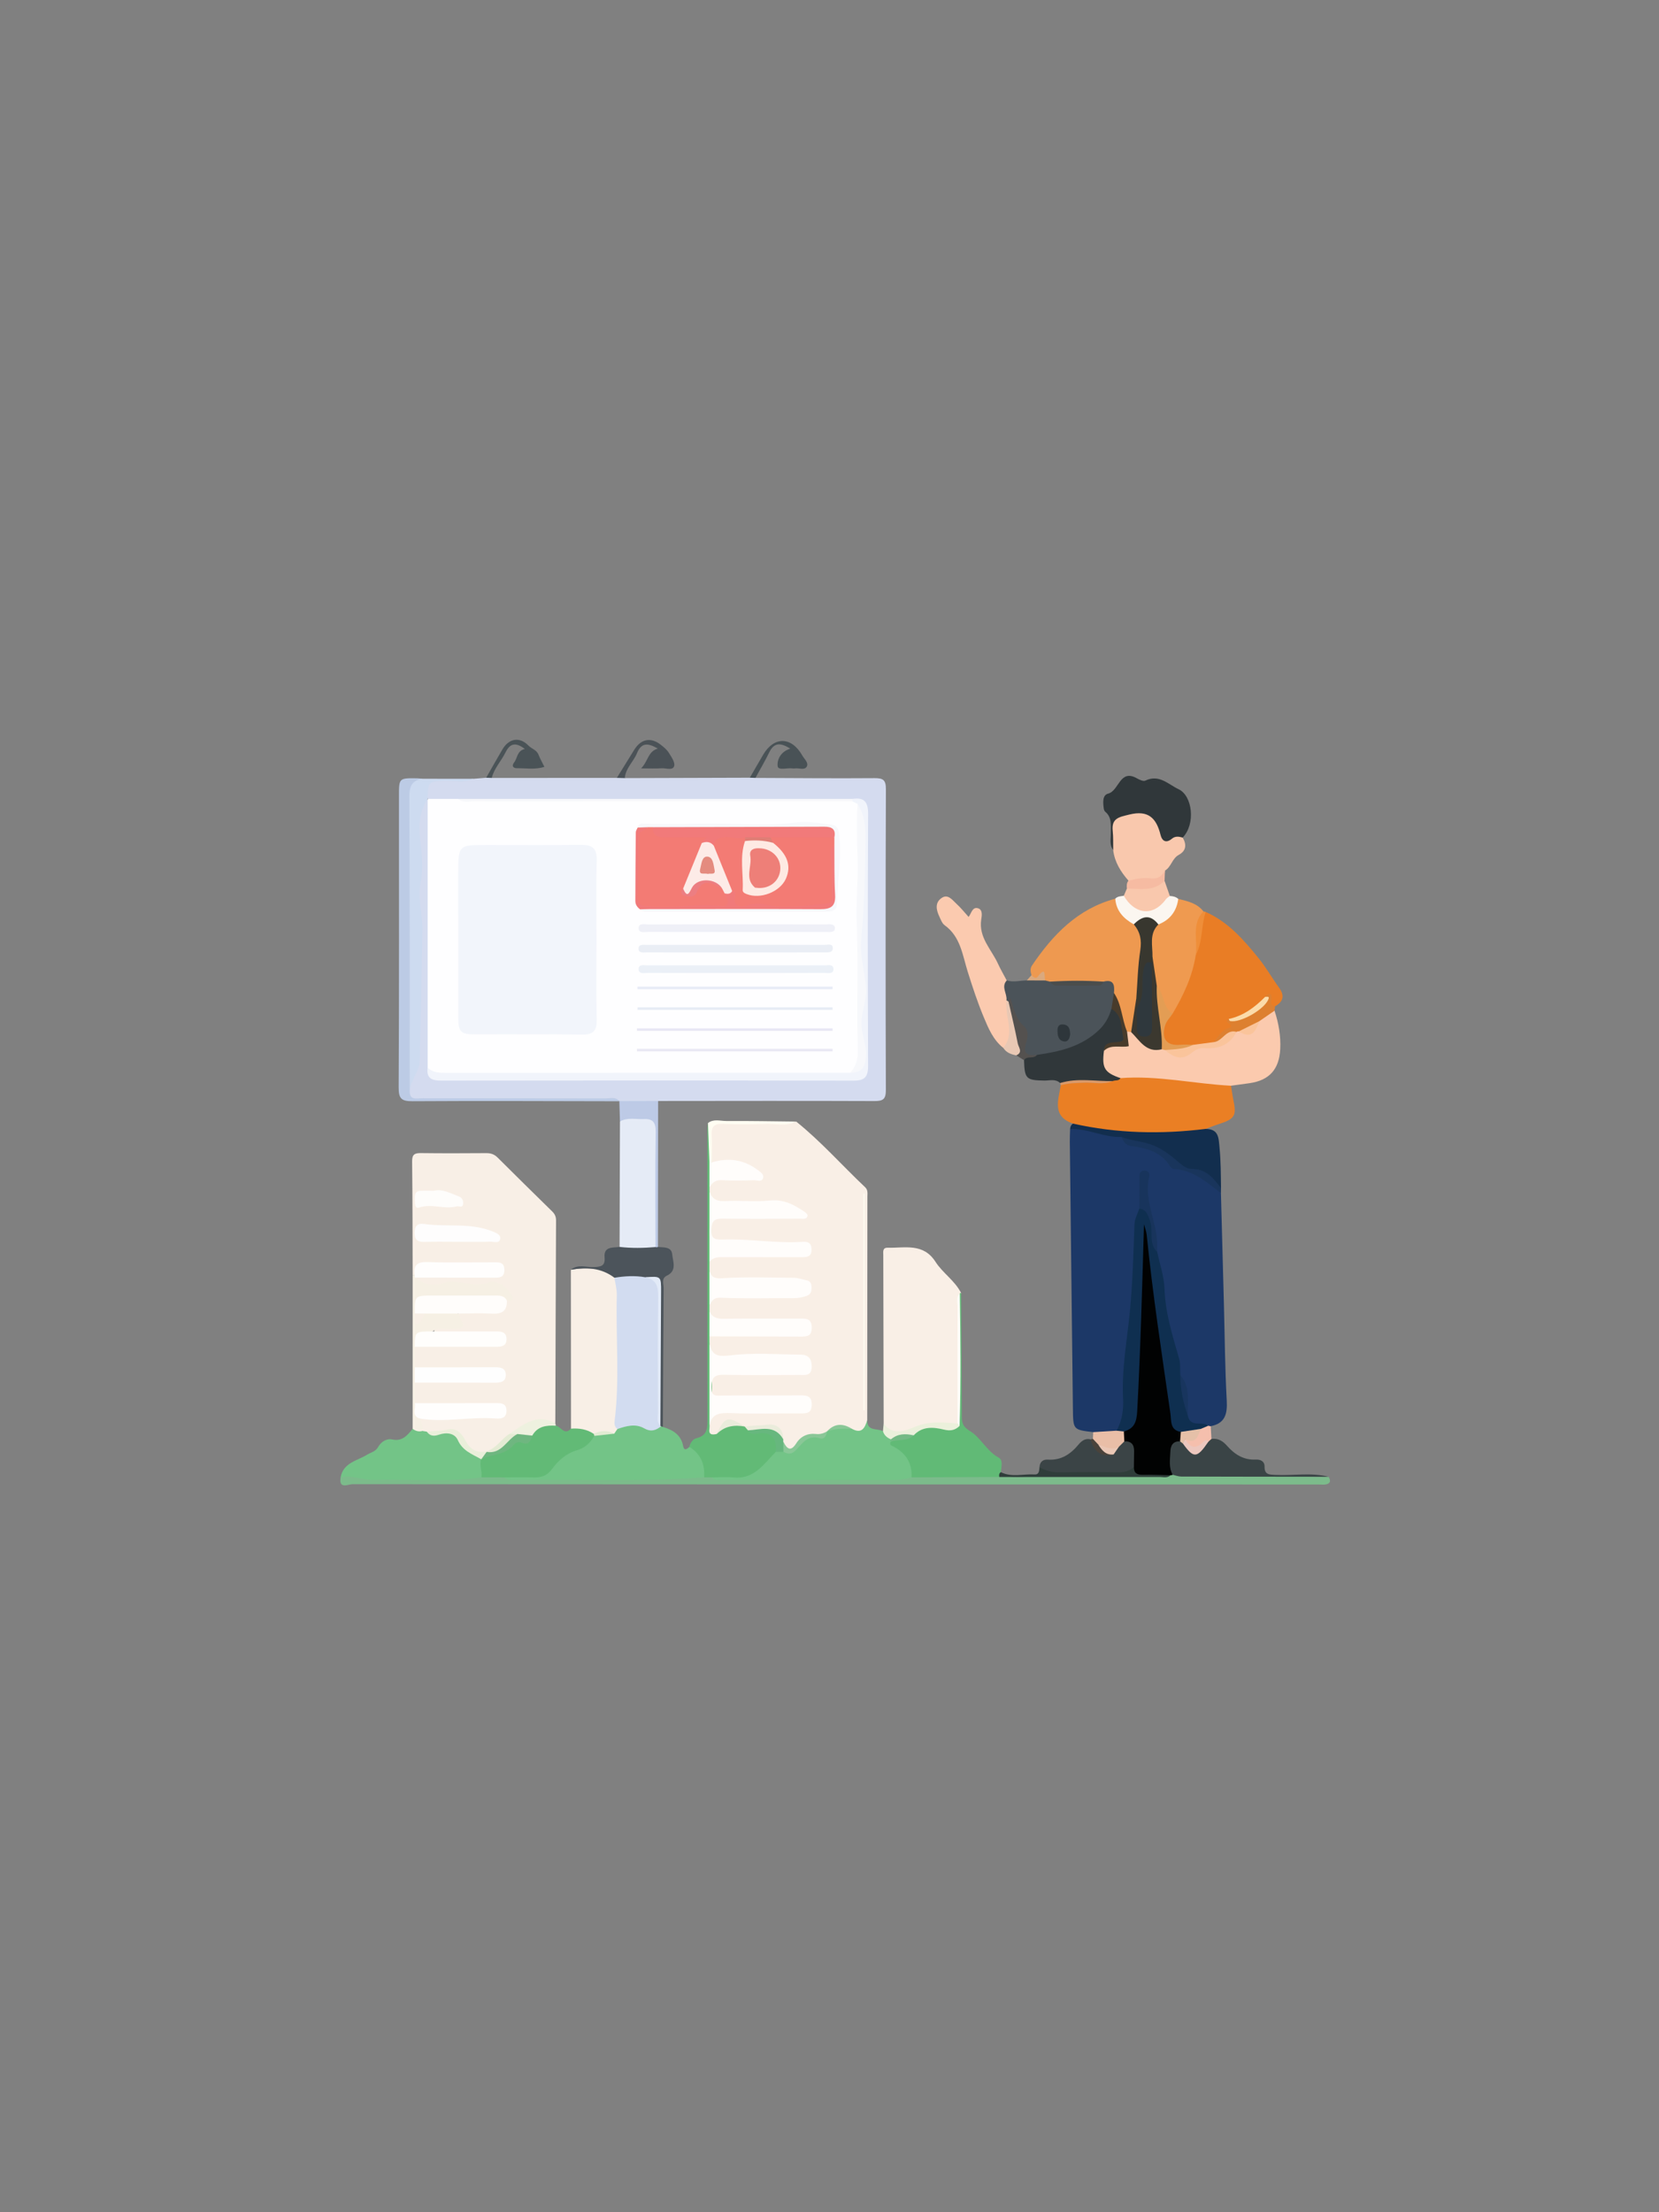 <svg xmlns="http://www.w3.org/2000/svg" xmlns:xlink="http://www.w3.org/1999/xlink" id="Layer_1" x="0px" y="0px" width="648px" height="864px" viewBox="0 0 648 864" xml:space="preserve"><rect x="0" y="0" width="648" height="864" fill="#808080" stroke="none"/><g>	<path fill-rule="evenodd" clip-rule="evenodd" fill="#F9EFE6" d="M310.998,438.039c9.695,7.796,17.918,17.137,26.93,25.649  c1.148,1.085,0.878,2.424,0.877,3.717c-0.017,29.085-0.046,58.171-0.073,87.257c-0.214,3.771-1.493,6.217-5.917,4.77  c-3.031-1.706-6.027-2.002-8.963,0.231c-0.382,0.306-0.791,0.562-1.218,0.796c-4.374,1.189-8.911,1.447-12.331,5.48  c-2.057,2.425-4.072,0.047-5.097-2.326c-0.191-0.435-0.337-0.889-0.455-1.348c-0.589-3.772-2.838-4.929-6.426-4.207  c-2.125,0.428-4.292,0.41-6.448,0.078c-0.457-0.072-0.9-0.194-1.336-0.344c-5.255-4.603-7.927,0.867-11.474,2.95  c-2.196-0.037-2.868-1.165-2.29-3.19c0.577-6.681,1.054-7.187,7.825-7.275c7.998-0.104,15.997-0.008,23.995-0.041  c1.498-0.006,3.005,0.025,4.465-0.4c0.677-0.197,1.201-0.6,1.191-1.366c-0.011-0.794-0.632-1.157-1.275-1.333  c-1.458-0.398-2.969-0.397-4.467-0.373c-8.662,0.143-17.322-0.438-25.986-0.018c-3.031,0.146-5.597-0.116-5.584-4.367  c0.016-5.453,0.6-6.764,5.341-6.984c8.323-0.389,16.66-0.088,24.991-0.148c1.666-0.012,3.336,0.041,4.989-0.215  c1.01-0.157,2.059-0.4,2.176-1.643c0.141-1.486-0.978-1.99-2.149-2.293c-0.803-0.209-1.647-0.271-2.48-0.275  c-8.163-0.044-16.334-0.354-24.487,0.162c-7.798,0.494-7.792,0.598-8.647-6.914c-0.162-0.888-0.285-1.768,0.445-2.496  c2.026-1.5,4.406-1.285,6.708-1.309c6.305-0.063,12.611-0.02,18.917-0.023c1.66-0.002,3.343,0.178,4.973-0.045  c2.244-0.308,6.13,1.137,6.206-1.828c0.064-2.518-3.815-1.327-5.958-1.556c-2.133-0.228-4.31-0.043-6.467-0.053  c-6.14-0.027-12.281,0.12-18.418-0.081c-2.875-0.095-5.823-0.313-6.263-4.17c-0.337-0.833-0.336-1.686-0.15-2.547  c0.093-3.551,1.916-4.815,5.433-4.736c8.828,0.197,17.662,0.158,26.492,0.01c2.069-0.033,5.365,0.367,5.462-2.079  c0.1-2.505-3.195-2.288-5.228-2.335c-8.661-0.201-17.363-0.638-25.973,0.179c-4.371,0.414-6.253-0.515-6.167-4.877  c-0.224-1.137-0.277-2.267,0.086-3.386c1.122-3.605,4.224-3.348,6.993-3.4c8.161-0.154,16.325-0.002,24.487-0.093  c1.896-0.021,3.978,0.518,5.696-1.063c-0.876-1.861-2.595-1.44-3.897-1.377c-9.348,0.455-18.61-1.197-27.938-1.026  c-2.999,0.055-5.146-0.397-5.166-4.253c-0.026-5.271,0.549-6.701,4.786-7.035c6.811-0.536,13.653-0.109,20.481-0.222  c2.774-0.046,5.577,0.231,8.626-0.273c-2.361-3.058-5.353-3.199-8.362-3.245c-6.662-0.1-13.327,0.102-19.988-0.113  c-3.11-0.102-5.662-0.953-5.609-4.792c-0.164-0.505-0.246-1.03-0.248-1.563c0.183-3.579,2.43-4.688,5.629-4.796  c4.221-0.142,8.467,0.145,13.409-0.271c-4.159-4.188-8.729-4.416-13.349-4.596c-1.843-0.072-4.083,0.841-5.162-1.689  c-0.308-3.5-0.022-6.996-0.166-10.482c-0.124-3.02,1.155-4.047,4.162-3.991c8.313,0.155,16.631,0.078,24.947,0.032  C307.735,438.479,309.433,438.89,310.998,438.039z"></path>	<path fill-rule="evenodd" clip-rule="evenodd" fill="#1C3867" d="M427.012,559.329c-7.888-0.917-7.85-0.917-7.944-9.313  c-0.39-34.687-0.807-69.372-1.202-104.058c-0.019-1.657,0.072-3.315,0.113-4.973c3.967-2.76,8.011-0.407,11.786,0.329  c2.471,0.481,5.053,1.009,7.549,1.64c3.239,2.697,6.881,4.463,11.162,4.724c2.703,0.165,4.697,1.743,6.313,3.635  c2.27,2.657,4.988,4.1,8.396,4.851c5.895,1.298,10.65,4.447,13.706,9.832c0.38,14.079,0.763,28.158,1.137,42.236  c0.344,12.92,0.436,25.854,1.131,38.755c0.282,5.242-0.608,8.897-6.262,10.029c-0.447,0.343-0.952,0.524-1.516,0.55  c-3.589-0.207-7.458,0.094-8.593-4.653c-0.245-5.461,0.065-11.022-2.867-16.007c-1.216-6.672-3.325-13.127-4.818-19.727  c-2.078-9.186-2.444-18.655-4.295-27.883c-1.417-6.41-0.575-13.203-3.558-19.393c-1.24-2.578-0.679-5.56-0.279-8.379  c-1.004,3.721,0.032,7.588-0.786,11.33c-1.79,4.092-1.74,8.402-1.703,12.742c0.125,14.637-1.389,29.139-3.376,43.625  c-1.039,7.573,0.157,15.334-1.425,22.914c-0.581,2.783-0.917,5.633-3.452,7.504C433.107,560.996,430.021,561.256,427.012,559.329z"></path>	<path fill-rule="evenodd" clip-rule="evenodd" fill="#F8EFE6" d="M161.181,498.002c-0.05-14.803-0.027-29.605-0.212-44.406  c-0.035-2.825,1.09-3.274,3.512-3.244c8.484,0.107,16.97,0.075,25.455,0.016c1.777-0.013,3.147,0.443,4.439,1.734  c7.058,7.055,14.183,14.041,21.307,21.027c0.999,0.98,1.514,2.021,1.507,3.482c-0.123,26.443-0.201,52.887-0.289,79.33  c-6.34-0.703-12.002,0.925-16.963,4.947c-3.349,2.578-5.791,6.492-10.464,7.139c-3.316,0.789-6.094-0.393-7.685-3.146  c-2.491-4.311-5.615-6.164-10.576-4.576c-1.356,0.434-2.947,0.165-4.432-0.028c-0.846-0.173-1.598-0.522-2.219-1.135  c-1.078-1.811-1.847-3.64-0.341-5.604c7.717-0.85,15.472-1.081,23.233-1.211c2.434-0.041,4.918,0.23,7.826-0.893  c-1.826-2.146-3.881-1.706-5.672-1.729c-7.143-0.094-14.288,0.023-21.432-0.072c-2.271-0.031-4.725,0.333-6.486-1.74  c-0.247-2.652-0.382-5.302,0.082-7.942c1.832-1.898,4.25-1.626,6.532-1.656c6.795-0.089,13.591,0.009,20.386-0.057  c1.888-0.019,3.895,0.294,5.919-1.182c-1.922-1.651-3.946-1.265-5.801-1.286c-6.795-0.08-13.591,0.021-20.386-0.061  c-2.288-0.027-4.693,0.227-6.583-1.572c-0.594-2.676-0.381-5.363-0.136-8.047c1.751-2.059,4.201-1.744,6.479-1.777  c6.983-0.1,13.968,0.014,20.952-0.067c1.887-0.022,3.95,0.392,6.142-1.659c-8.826-2.147-17.414,0.525-25.575-1.76  c-0.273-2.722-0.124-3.265,3.248-3.183c3.82,0.093,5.971-1.054,6.133-5.04c3.507-2.053,7.364-1.011,11.069-1.178  c2.727-0.123,5.255-0.342,6.764-3.019c1.145-3.062-0.594-6.114-4.417-5.673c-6.644,0.767-13.2-1.397-19.756,0.036  c-3.23,0.706-6.302,0.235-9.153-1.284c-1.171-0.624-3.024-1.561-0.812-3.258c7.875-1.912,15.878-0.456,23.806-0.934  c2.513-0.15,5.198,0.56,7.6-1.092c-0.974-1.771-2.46-1.43-3.676-1.447c-7.316-0.111-14.633-0.03-21.95-0.059  c-2.546-0.01-4.505,0.834-5.859,3.01C162.255,498.144,161.749,498.238,161.181,498.002z"></path>	<path fill-rule="evenodd" clip-rule="evenodd" fill="#D4DBEF" d="M295.078,303.823c15.492,0.056,30.984,0.214,46.475,0.087  c3.391-0.027,4.49,0.704,4.477,4.32c-0.143,39.157-0.146,78.314-0.014,117.471c0.012,3.612-1.086,4.343-4.482,4.329  c-28.159-0.117-56.319-0.041-84.479-0.023c-5.039,2.745-10.086,2.692-15.14,0.041l0.064,0.054c-1.663-1.169-3.55-0.577-5.32-0.581  c-24.091-0.045-48.183-0.015-72.274-0.058c-2.14-0.004-4.953,0.956-5.387-2.665c2.191-9.146,3.681-18.348,3.745-27.834  c0.031-4.645,0.598-9.268-0.125-13.92c-0.565-3.641-0.464-7.31,0.092-10.954c0.303-1.98,0.696-3.988,0.488-5.964  c-1.411-13.428,0.584-26.917-0.795-40.347c-0.429-4.172-0.151-8.373,1.288-12.333c0.542-1.492,0.647-4.388,3.761-2.896  c1.782,2.328,1.404,5.076,1.407,7.702c0.037,32.139,0.025,64.278,0.044,96.413c-0.296,2.432,0.549,3.87,3.225,3.819  c1.165-0.022,2.331,0.013,3.496,0.013c51.448,0.001,102.896,0.003,154.343-0.001c7.469,0,7.564-0.079,7.561-7.468  c-0.018-31.301-0.007-62.603,0.041-93.904c0.006-3.5-0.545-5.993-4.785-5.636c-51.115,0.029-102.228-0.172-153.336,0.123  c-4.135,0.026-8.408,1.183-12.242-1.407c-2.55-5.014-1.218-7.518,4.06-7.703c4.573-0.161,9.164,0.411,13.721-0.342  c1.637-0.135,3.275-0.27,4.913-0.404c0.739-0.405,1.463-0.37,2.172,0.076c16.288-0.004,32.575-0.008,48.862-0.012  c1.051-0.478,2.096-0.695,3.116,0.077c16.28-0.05,32.56-0.1,48.839-0.15C293.633,303.347,294.362,303.381,295.078,303.823z"></path>	<path fill-rule="evenodd" clip-rule="evenodd" fill="#F9EFE6" d="M345.158,556.01c-0.053-21.936-0.107-43.871-0.146-65.807  c-0.003-1.26-0.376-2.938,1.688-2.887c6.699,0.167,13.924-1.977,18.712,5.508c2.815,4.401,7.587,7.351,9.997,12.186  c-0.191,0.572-0.313,1.158-0.363,1.761c-0.229,16.131,0.232,32.263-0.232,48.386c-1.072,2.34-3.188,2.09-5.109,1.84  c-4.178-0.541-8.053-0.016-11.932,1.807c-2.676,1.256-5.836,0.741-8.773,0.957C346.633,559.935,345.619,558.109,345.158,556.01z"></path>	<path fill-rule="evenodd" clip-rule="evenodd" fill="#EA7F24" d="M480.828,424.045c0.293,1.795,0.519,3.605,0.892,5.384  c1.339,6.391,0.633,7.575-5.739,9.616c-1.711,0.549-3.379,1.234-5.066,1.857c-2.798,2.633-6.459,2.465-9.835,2.672  c-13.612,0.83-27.092-0.191-40.326-3.695c-0.664-0.176-1.216-0.49-1.626-1.043c-8.313-2.854-5.729-9.189-4.791-14.998  c1.515-2.306,3.892-2.18,6.236-2.293c4.636-0.224,9.317,0.602,13.907-0.614c1.444-0.311,2.808-0.902,4.25-1.227  c6.804-0.709,13.609-0.846,20.364,0.392c4.597,0.842,9.242,1.012,13.875,1.419C475.718,421.755,478.686,421.74,480.828,424.045z"></path>	<path fill-rule="evenodd" clip-rule="evenodd" fill="#E97D25" d="M470.951,356.166c8.768,3.892,14.854,10.9,20.681,18.109  c2.912,3.603,5.217,7.69,7.952,11.444c2.282,3.133,1.691,5.451-1.551,7.309c-2.479,1.815-2.196-1.85-3.749-1.845  c-3.536,3.331-7.736,5.626-11.826,8.064c-1.545,4.392-5.87,6.046-8.873,9.021c-2.488,1.31-5.189,1.146-7.866,1.181  c-1.169,0.012-2.335,0.009-3.501,0.02c-2.674,0.023-5.885,1.789-7.604-1.676c-1.73-3.487-1.531-7.083,0.581-10.462  c0.354-0.565,0.771-1.085,1.191-1.594c4.521-7.162,7.469-14.981,9.593-23.144c1.223-4.086,2.198-8.221,2.606-12.473  C468.749,358.417,469.11,356.855,470.951,356.166z"></path>	<path fill-rule="evenodd" clip-rule="evenodd" fill="#F8EFE6" d="M223.03,557.975c-0.013-20.684-0.026-41.369-0.04-62.053  c4.203-0.847,8.447-0.408,12.666-0.281c2.226,0.067,3.901,1.521,5.223,3.296c1.126,1.907,1.774,3.997,1.756,6.186  c-0.144,17.312,1.146,34.649-0.853,51.928c0.033,1.232-0.381,2.275-1.33,3.083c-2.826,0.818-5.794,0.063-8.639,0.756  C228.861,559.999,225.574,560.104,223.03,557.975z"></path>	<path fill-rule="evenodd" clip-rule="evenodd" fill="#EE9950" d="M402.895,380.869c-0.359-1.289-0.645-2.544,0.206-3.799  c8.156-12.042,17.851-22.157,32.517-26.078c2.767,3.454,4.998,7.384,8.821,9.907c3.726,3.686,2.935,8.154,2.247,12.633  c-0.828,5.396-1.388,10.822-1.488,16.289c-1.474,4.248,0.008,9.108-2.697,13.104c-0.666,0.607-1.443,0.752-2.301,0.547  c-3.1-2.182-2.659-5.858-3.746-8.893c-0.728-2.029-1.678-3.974-2.314-6.032c-0.616-2.415-1.56-4.455-4.648-4.082  c-6.242-0.044-12.473,0.055-18.699-0.047c-0.798,0.005-1.556-0.178-2.268-0.521c-1.064-0.736-2.039-1.502-3.563-1.254  C403.9,382.815,402.478,382.735,402.895,380.869z"></path>	<path fill-rule="evenodd" clip-rule="evenodd" fill="#FBCAAE" d="M440.215,402.863c0.534,0.071,1.067,0.143,1.601,0.214  c4.309,1.506,7.09,6.247,12.319,5.805c0.47,0.121,0.903,0.322,1.312,0.579c3.153,1.894,6.331,2.692,9.623,0.29  c0.678-0.494,1.497-0.673,2.328-0.731c5.743-0.399,11.128-1.62,14.918-6.503c0.452-0.152,0.92-0.234,1.396-0.256  c3.848,1.313,5.91-0.749,7.381-3.926c2.004-1.647,3.907-3.489,6.731-3.602c1.617,4.883,2.486,9.866,2.224,15.039  c-0.398,7.824-4.227,12.145-11.895,13.265c-2.438,0.356-4.882,0.673-7.323,1.008c-14.407-0.748-28.637-4.082-43.172-2.97  c-6.725-0.334-8.986-3.683-7.423-10.975c0.682-1.227,1.833-2.303,3.102-2.154C437.361,408.417,439.005,406.014,440.215,402.863z"></path>	<path fill-rule="evenodd" clip-rule="evenodd" fill="#7CBB8B" d="M518.92,576.766c0.855,1.377,0.915,2.578-0.966,2.971  c-0.958,0.201-1.991,0.035-2.991,0.035c-125.783-0.002-251.566,0.006-377.35-0.099c-1.623-0.001-5.35,2.087-4.569-2.657  c1.454-1.706,3.369-1.986,5.448-1.769c16.446,1.722,32.903,1.212,49.363,0.244c3.152-0.357,6.293-0.336,9.425,0.218  c4.734,1.434,9.61,0.951,14.396,0.762c14.981-0.595,29.963-0.248,44.942-0.246c5.994,0,11.893-1.779,17.913-0.76  c1.284,0.084,2.586-0.082,3.854,0.252c4.216,1.344,8.574,0.928,12.854,0.77c18.249-0.674,36.5-0.162,54.75-0.303  c3.328-0.026,6.615-0.42,9.921-0.656c11.312-0.455,22.623-0.942,33.919,0.271c4.71,1.459,9.668,1.206,14.287,0.523  c8.447-1.248,16.859-0.369,25.269-0.795c9.088-0.461,18.205,0.648,27.276-0.571c0.634-0.128,1.273-0.177,1.918-0.182  c3.792,0.388,7.6,0.497,11.403,0.372C486.331,574.613,502.577,577.125,518.92,576.766z"></path>	<path fill-rule="evenodd" clip-rule="evenodd" fill="#73C487" d="M275.028,576.988c-24.089,1.741-48.217,0.768-72.327,0.971  c-1.921,0.017-4.034,0.67-5.717-0.95c1.333-1.622,3.253-1.63,5.014-1.489c5.813,0.467,10.827-0.459,15.161-5.092  c3.915-4.186,9.625-6.167,14.248-9.566c2.732-1.227,5.565-1.564,8.504-0.922c0.41-0.604,0.82-1.209,1.23-1.813  c2.329-3.521,5.823-2.679,9.021-2.139c2.466,0.417,4.867,1.046,7.39,0.687c0.523,0.057,0.978,0.268,1.364,0.624  c3.883,1.192,7.096,3.001,7.929,7.515c0.351,1.905,1.484,1.203,2.412,0.268C275.108,566.254,277.572,571.334,275.028,576.988z"></path>	<path fill-rule="evenodd" clip-rule="evenodd" fill="#73C487" d="M356.034,576.984c-2.41,0.66-4.825,1.049-7.363,1.043  c-21.823-0.063-43.646-0.023-65.468-0.061c-1.768-0.003-3.706,0.57-5.22-0.957c1.35-1.629,3.285-1.639,5.062-1.496  c5.574,0.443,10.449-0.586,14.425-4.993c1.39-1.542,3.3-2.769,5.065-4.021c0.922-0.512,1.911-0.695,2.953-0.582  c1.792,0.534,3.378,1.873,5.21-0.541c2.288-3.014,5.023-5.799,9.594-4.514c1.242,0.35,2.05-0.854,2.735-1.818l0.018-0.02  c3.058-2.244,6.37-1.955,9.75-0.971c3.83,2.086,5.034-0.4,5.937-3.401c-0.092,4.515,3.941,3.083,6.147,4.282  c1.525,0.45,2.586,1.506,3.541,2.709c0.264,0.363,0.49,0.746,0.715,1.131c1.222,1.791,3.438,2.479,4.697,4.195  C356.031,569.971,358.681,572.905,356.034,576.984z"></path>	<path fill-rule="evenodd" clip-rule="evenodd" fill="#4B5359" d="M430.988,383.39c4.101-1.051,4.402,1.432,4.135,4.445  c0.705,2.075,0.308,4.19,0.243,6.296c-1.317,6.104-5.134,10.336-10.398,13.271c-6.149,3.429-12.787,5.463-19.825,6.092  c-5.84-0.593-5.823-0.593-5.752-6.52c0.016-1.316,0.268-2.794-0.397-3.91c-2.243-3.763-4.258-7.616-5.698-11.766  c-0.484-0.17-0.854-0.463-1.141-0.882c-0.863-2.677-2.609-5.478,1.063-7.501c2.614,0.819,5.226,0.018,7.839-0.008  c2.412-0.563,4.824-0.916,7.232,0.021c0.615,0.155,1.229,0.31,1.844,0.465C417.084,384.317,424.037,384.44,430.988,383.39z"></path>	<path fill-rule="evenodd" clip-rule="evenodd" fill="#73C487" d="M188.04,576.979c-14.042,2.026-28.165,0.628-42.247,0.979  c-4.262,0.106-8.394-1.985-12.749-0.943c0.974-5.752,6.539-6.512,10.346-8.871c1.525-0.946,3.293-1.174,4.355-3.071  c1.099-1.964,3.251-3.354,5.401-2.888c4.053,0.877,5.938-1.635,8.025-4.131c1.515-0.846,2.693-0.109,3.831,0.815  c0.566,0.093,1.132,0.187,1.699,0.278c2.381,1.357,4.858,0.565,7.233,0.128c2.026-0.373,3.83-0.071,4.848,1.557  c2.409,3.853,6.01,6.3,9.572,8.849C189.223,572.154,189.946,574.625,188.04,576.979z"></path>	<path fill-rule="evenodd" clip-rule="evenodd" fill="#E5EBF6" d="M242.003,486.988c0.05-16.333,0.1-32.666,0.15-48.999  c2.952-2.886,10.341-3.694,13.211-1.507c0.91,0.694,1.126,1.572,1.114,2.591c-0.193,16.038,0.463,32.081-0.346,48.118  C251.387,489.532,246.672,489.822,242.003,486.988z"></path>	<path fill-rule="evenodd" clip-rule="evenodd" fill="#61BA76" d="M356.034,576.984c0.312-5.467-2.111-9.345-6.855-11.921  c-0.735-0.399-2.079-0.614-1.204-2.039c2.091-2.773,5.791-1.726,8.304-3.507c3.583-2.744,7.573-3.225,11.961-2.609  c2.161,0.303,4.976,1.523,6.274-1.791c-0.012-15.027-0.016-30.044,0.012-45.061c0.002-1.629-0.342-3.304,0.376-4.885  c0.119-0.201,0.289-0.263,0.509-0.174c0.1,16.096,0.229,32.18,0.271,48.264c0.007,2.604,0.501,4.02,3.198,5.66  c4.273,2.598,6.493,7.821,11.244,10.398c1.734,0.942,0.975,3.664,0.806,5.644c-0.354,0.582-0.312,1.294-0.616,1.892  C378.886,576.898,367.46,576.941,356.034,576.984z"></path>	<path fill-rule="evenodd" clip-rule="evenodd" fill="#FBCAAF" d="M393.218,382.916c-2.319,2.555,0.274,5.173-0.1,7.752  c2.016,4.234,2.444,8.755,2.307,13.35c-0.072,2.429-0.876,4.504-3.54,5.254c-3.935-3.111-5.813-7.625-7.637-12.002  c-2.413-5.789-4.385-11.778-6.264-17.769c-2.055-6.55-2.789-13.662-9.031-18.167c-0.981-0.708-1.481-2.168-2.043-3.357  c-1.208-2.552-1.807-5.356,0.805-7.212c2.549-1.812,4.235,0.726,5.855,2.195c1.701,1.541,3.141,3.371,4.764,5.152  c1.121-1.425,1.438-4.009,3.645-3.386c1.956,0.552,1.513,2.945,1.294,4.37c-1.082,7.034,3.943,11.649,6.501,17.226  C390.806,378.571,392.063,380.72,393.218,382.916z"></path>	<path fill-rule="evenodd" clip-rule="evenodd" fill="#62BA76" d="M303.021,567.021c-4.659,4.759-8.462,10.842-16.575,10.011  c-2.792-0.286-5.64-0.031-8.462-0.023c-0.985-0.007-1.971-0.013-2.956-0.021c0.359-5.076-1.322-9.164-5.773-11.908  c0.368-1.56,1.356-3.028,2.709-3.352c4.573-1.09,4.377-4.301,4.369-7.938c-0.077-37.398-0.038-74.798-0.019-112.196  c0-0.987,0.138-1.974,0.212-2.962c2.06,3.103,0.553,6.553,0.935,9.822c0.208,1.783-0.043,3.605,0.116,5.407  c2.106,3.431,0.156,6.672-0.461,9.976c0,0.439,0,0.881,0,1.32c0.871,4.176,1.866,8.217,0.542,12.641  c-0.708,2.367-0.716,5.311,0.378,7.855c1.131,2.627-0.178,4.859-0.93,7.201c-0.001,1.1-0.002,2.199-0.003,3.299  c0.995,4.563,1.466,9.125,0.005,13.688c0,0.771,0,1.544-0.001,2.316c0.461,3.256,2.86,6.513-0.006,9.767  c0.002,0.747,0.005,1.493,0.007,2.239c1.471,11.225,1.069,22.451,0.011,33.678c-0.437,2.572,1.038,2.628,2.886,2.19  c2.643-4.782,6.485-4.993,10.939-2.868l-0.087-0.04c0.89,0.401,1.752,0.862,2.66,1.233c1.46,0.266,2.936,0.16,4.402,0.246  C303.688,558.938,305.151,561.362,303.021,567.021z"></path>	<path fill-rule="evenodd" clip-rule="evenodd" fill="#BCCBE5" d="M160.016,425.991c-0.126,3.908,2.802,2.972,4.932,2.976  c23.802,0.042,47.604,0.01,71.405,0.064c1.895,0.004,4.044-0.787,5.626,1.072c-26.949-0.04-53.899-0.186-80.847-0.011  c-4.359,0.028-5.44-1.019-5.417-5.436c0.203-37.93,0.116-75.862,0.115-113.794c0-6.991,0.001-6.996,7.174-6.889  c0.661,0.01,1.321,0.116,1.981,0.177c-3.577,3.913-3.149,8.733-3.145,13.501c0.03,29.4-0.091,58.8,0.094,88.199  C161.977,412.676,160.867,419.3,160.016,425.991z"></path>	<path fill-rule="evenodd" clip-rule="evenodd" fill="#CDDBF0" d="M160.016,425.991c-0.006-38.253,0.071-76.506-0.134-114.758  c-0.022-4.164,1.031-6.419,5.104-7.082c6.667,0.003,13.334,0.006,20.001,0.01c-3.586,1.773-7.402,0.665-11.1,0.785  c-6.503,0.212-6.763,0.331-6.859,7.085l0.004-0.004c-3.809,5.623-3.444,11.984-2.672,18.176c0.623,4.994,0.861,9.815-0.104,14.785  c-1.187,6.111,0.875,12.177,0.75,18.299c-0.347,17.009-0.617,34.02-1.046,51.026C163.852,418.539,160.363,421.764,160.016,425.991z  "></path>	<path fill-rule="evenodd" clip-rule="evenodd" fill="#EF9A50" d="M467.047,373.027c-1.289,8.315-4.81,15.748-9.051,22.896  c-3.026-0.565-4.508-2.738-5.136-5.433c-0.462-1.98-1.111-3.804-2.218-5.488c-1.966-3.484-0.287-7.557-1.821-11.112  c-0.577-4.447-1.059-8.883,2.043-12.738c4.047-2.493,6.487-6.493,9.371-10.079c3.634,0.894,7.332,1.66,9.813,4.874  C467.791,361.419,468.653,367.44,467.047,373.027z"></path>	<path fill-rule="evenodd" clip-rule="evenodd" fill="#30373A" d="M434.811,332.009c-1.546-2.072-0.863-4.479-0.922-6.742  c-0.076-2.955,0.524-6.011-2.207-8.256c-0.336-0.276-0.509-0.869-0.568-1.339c-0.28-2.185-0.566-5.129,1.712-5.71  c4.332-1.106,4.504-9.814,11.28-5.965c0.97,0.55,2.474,1.255,3.245,0.883c5.396-2.6,8.876,1.409,13.02,3.361  c5.387,2.538,6.728,13.527,1.578,18.898c-6.269,3.657-7.927,3.189-11.067-3.122c-1.95-3.917-8.979-5.748-12.587-3.322  c-1.815,1.221-1.61,3.1-1.806,4.891C436.246,327.804,437.065,330.313,434.811,332.009z"></path>	<path fill-rule="evenodd" clip-rule="evenodd" fill="#62BA76" d="M188.04,576.979c0.364-2.356-0.903-4.693-0.086-7.056  c0.101-0.209,0.202-0.418,0.3-0.629c4.93-2.653,10.02-5,15.212-7.057c1.599-0.633,3.006-1.055,3.799-2.647  c2.511-3.626,5.774-4.575,9.81-2.764c2.011,0.249,3.354,3.968,5.957,1.147c3.187-0.238,6.215,0.209,8.919,2.063  c0.391,0.078,0.548,0.215,0.475,0.41c-0.084,0.225-0.179,0.337-0.287,0.337c-1.678,2.866-3.614,4.749-7.271,5.787  c-3.456,0.981-6.898,3.938-9.078,6.946c-2.249,3.104-4.624,3.636-7.903,3.504c-3.628-0.147-7.267-0.021-10.901-0.013  C194.002,576.999,191.021,576.989,188.04,576.979z"></path>	<path fill-rule="evenodd" clip-rule="evenodd" fill="#F9C8AD" d="M434.811,332.009c-0.053-2.481,0.074-4.982-0.194-7.44  c-0.555-5.067,2.576-5.467,6.511-6.442c7.472-1.853,10.587,1.477,12.197,8.022c0.58,2.361,2.192,3.278,4.395,1.432  c1.329-1.115,2.759-0.881,4.229-0.442c1.637,2.711,1.338,5.193-1.484,6.708c-2.666,1.431-2.95,4.726-5.43,6.175  c-0.268,3.531-2.52,4.667-5.652,4.487c-2.867-0.165-5.845,1.269-8.602-0.557C437.749,340.491,435.367,336.706,434.811,332.009z"></path>	<path fill-rule="evenodd" clip-rule="evenodd" fill="#30373A" d="M404.979,412.002c9.004-1.289,17.706-3.274,24.528-9.979  c2.308-2.268,3.725-4.971,4.616-8.015c1.687-0.973,2.39,0.093,2.954,1.43c0.841,1.993,1.298,4.098,1.802,6.189  c1.307,5.425,1.309,5.427-4.38,6.424c-1.49,0.261-3.012,0.46-3.303,2.378c-0.857,6.721,0.219,8.493,6.463,10.645  c-0.699,1.229-2.06,0.699-3.05,1.148c-6.815,0.832-13.71-0.401-20.512,0.776c-1.815-1.745-4.079-0.944-6.141-0.974  c-7.144-0.104-7.761-0.66-7.977-7.966C400.551,410.709,403.723,413.684,404.979,412.002z"></path>	<path fill-rule="evenodd" clip-rule="evenodd" fill="#122E4E" d="M419.127,438.836c17.137,3.847,34.412,4.213,51.788,2.066  c5.156,0.082,5.046,3.375,5.438,7.426c0.508,5.244,0.486,10.444,0.569,15.67c-1.177,0.32-1.895-0.396-2.468-1.211  c-2.236-3.184-5.467-4.646-9.123-5.435c-3.954-0.853-7.36-2.473-10.046-5.759c-3.26-3.992-8.56-3.822-12.965-5.409  c-1.585-0.571-2.938-1.337-4.34-2.139c-6.868,0.293-13.121-3.437-20.002-3.06C418.012,440.084,418.344,439.34,419.127,438.836z"></path>	<path fill-rule="evenodd" clip-rule="evenodd" fill="#3A4446" d="M518.92,576.766c-19.179-0.018-38.356-0.024-57.534-0.086  c-1.115-0.003-2.229-0.449-3.345-0.689c-4.405-4.529-3.578-11.158,1.72-13.838c0.82,0.009,1.577,0.25,2.266,0.685  c4.492,4.031,4.492,4.031,9.183-0.251c0.592-0.422,1.252-0.627,1.979-0.604c2.575-0.365,4.434,0.813,6.069,2.667  c2.971,3.369,6.482,5.642,11.239,5.394c1.852-0.098,3.471,0.695,3.435,2.75c-0.06,3.277,1.977,3.111,4.271,3.235  C505.105,576.4,512.071,575.005,518.92,576.766z"></path>	<path fill-rule="evenodd" clip-rule="evenodd" fill="#4C545B" d="M242.003,486.988c4.677,0.555,9.356,0.465,14.038,0.062  c0.285-0.661,0.602-0.677,0.953-0.049c2.237,0.283,5.263-0.196,5.565,2.886c0.278,2.831,1.955,6.398-2.067,8.322  c-2.287,1.095-1.258,3.211-1.272,4.853c-0.162,18.077-0.22,36.154-0.306,54.234c-0.237-0.06-0.467-0.141-0.69-0.241  c-0.244-0.182-0.489-0.363-0.735-0.544c-1.305-1.951-0.923-4.174-0.929-6.303c-0.042-14.302-0.024-28.604-0.017-42.907  c0.001-3.1,0-6.157-3.996-6.928c-2.48-0.547-4.951-0.266-7.431,0.023c-1.865,0.217-3.655-0.006-5.123-1.362  c-5.143-3.905-10.944-4.206-17.001-3.112c2.73-2.35,5.97-0.898,8.951-1.051c2.69-0.139,4.503-0.34,4.207-3.745  C235.76,486.656,239.364,487.41,242.003,486.988z"></path>	<path fill-rule="evenodd" clip-rule="evenodd" fill="#F6F0E4" d="M165.003,558.87c-1.423,0.415-2.674,0.021-3.831-0.815  c0.003-20.018,0.006-40.035,0.009-60.053c0.27-0.001,0.54-0.002,0.81-0.001c0.25,0.207,0.339,0.419,0.266,0.638  c-0.074,0.221-0.151,0.332-0.231,0.332c3.343,2.451,6.928,3.664,11.042,2.149c1.737-0.64,3.451-0.44,5.284-0.358  c4.021,0.18,7.903,1.607,12.182,0.182c3.492-1.162,6.734,1.146,8.811,4.189c0.696,1.02,2.201,3.377-1.338,2.866  c-9.619-0.493-19.245-0.294-28.869-0.31c-2.848-0.004-5.444,0.303-5.526,4.045c-0.121,0.771-0.241,1.547-0.084,2.436  c1.39-0.636,2.187-2.183,3.795-2.412c3.979-0.354,8.044-1.543,11.677,1.252c2.903,5.973,2.902,5.912-3.902,6.027  c-2.046,0.034-4.292-0.759-6.098,0.961c-2.77,1.481-5.773,2.689-6.988,5.986c0.004,2.682,0.009,5.363,0.013,8.044  c1.645,1.983,1.64,3.965-0.003,5.945c-0.002,2.682-0.005,5.364-0.007,8.046c1.592,1.696,1.778,3.856,1.981,6.012  C164.918,555.521,165.101,557.166,165.003,558.87z"></path>	<path fill-rule="evenodd" clip-rule="evenodd" fill="#3B4446" d="M406.037,572.992c0.097-2.083,1.387-3.051,3.266-2.926  c5.163,0.344,8.844-2.117,11.961-5.875c1.203-1.451,2.639-2.56,4.731-2.044c2.351,2.021,3.758,5.627,7.865,4.661  c1.062-0.895,1.911-1.988,2.905-2.953c1.009-0.93,2.098-1.689,3.544-1.723c4.557,2.102,5.316,4.771,3.251,11.375  c-1.701,2.188-4.084,2.504-6.636,2.498c-8.229-0.023-16.46-0.033-24.689,0.006C409.621,576.023,407.285,575.684,406.037,572.992z"></path>	<path fill-rule="evenodd" clip-rule="evenodd" fill="#BDCAE6" d="M256.994,487.001l-0.47,0.154c0,0-0.484-0.104-0.483-0.105  c-0.01-14.996-0.173-29.995,0.077-44.987c0.063-3.76-1.195-5.18-4.648-5.007c-3.117,0.156-6.352-0.759-9.316,0.934  c-0.079-2.646-0.159-5.293-0.238-7.94c5.046-0.014,10.093-0.027,15.14-0.041C257.034,449.006,257.014,468.004,256.994,487.001z"></path>	<path fill-rule="evenodd" clip-rule="evenodd" fill="#FBF6F0" d="M460.235,351.073c-0.661,4.831-3.218,8.186-7.772,9.986  c-3.197-1.064-6.401-0.957-9.609-0.048c-3.965-2.219-6.858-5.211-7.235-10.02c0.9-1.003,2.177-0.926,3.346-1.161  c0.333,0.02,0.729,0.016,0.94,0.231c5.029,5.134,10.056,5.676,15.169,0.101c0.439-0.479,1.202-0.457,1.863-0.229  C458.147,349.99,459.295,350.233,460.235,351.073z"></path>	<path fill-rule="evenodd" clip-rule="evenodd" fill="#F9C8AD" d="M456.937,349.934c-0.51,0.406-1.138,0.725-1.51,1.231  c-5.479,7.476-12.719,5.329-16.463-1.334c0.396-0.932,0.793-1.864,1.188-2.795c4.697-2.033,9.93-1.447,14.722-3.015  C455.562,345.991,456.249,347.962,456.937,349.934z"></path>	<path fill-rule="evenodd" clip-rule="evenodd" fill="#19355C" d="M437.98,444.046c3.202,1.209,6.651,1.572,9.932,2.44  c5.133,1.357,8.945,4.393,12.59,7.555c1.641,1.422,3.318,2.51,4.986,2.49c5.643-0.064,8.491,3.668,11.434,7.467  c-0.01,0.666-0.02,1.332-0.03,1.998c-5.559-4.303-10.877-9.053-18.456-9.453c-0.541-0.029-1.207-0.673-1.538-1.203  c-3.395-5.447-9.175-6.979-14.716-7.699C439.188,447.252,438.925,445.75,437.98,444.046z"></path>	<path fill-rule="evenodd" clip-rule="evenodd" fill="#2F3D3A" d="M406.037,572.992c2.467,1.533,5.108,2.11,8.045,2.056  c7.468-0.139,14.94-0.124,22.408-0.009c2.448,0.037,4.588-0.383,6.399-2.072c2.75,1.074,5.607,1.404,8.546,1.402  c2.081-0.002,4.269-0.102,5.791,1.799c-1.259,1.217-2.834,0.679-4.264,0.681c-20.884,0.03-41.768,0.013-62.651,0.007  c-0.108-0.733-0.13-1.438,0.617-1.893c4.257,2.121,8.77,0.633,13.156,0.895C405.98,575.971,405.881,574.293,406.037,572.992z"></path>	<path fill-rule="evenodd" clip-rule="evenodd" fill="#4B5257" d="M244.049,303.897c-1.039-0.025-2.077-0.051-3.116-0.077  c2.274-3.676,4.537-7.359,6.826-11.026c2.628-4.21,6.431-4.955,10.288-1.953c1.156,0.9,2.382,1.871,3.138,3.083  c1.016,1.628,2.55,3.785,2.146,5.238c-0.532,1.914-3.188,0.775-4.911,0.902c-2.243,0.167-4.507,0.041-8.004,0.041  c2.883-3.013,2.607-6.542,6.509-7.744c-3.814-2.214-6.378-2.467-8.142,1.843C247.425,297.523,244.331,300.023,244.049,303.897z"></path>	<path fill-rule="evenodd" clip-rule="evenodd" fill="#495256" d="M295.078,303.823c-0.73-0.025-1.46-0.051-2.19-0.076  c1.73-2.994,3.441-6,5.197-8.98c4.263-7.237,11.058-7.161,15.296,0.314c0.748,1.32,2.546,2.817,1.753,4.287  c-0.861,1.594-3.026,0.51-4.601,0.744c-0.324,0.048-0.668,0.049-0.992,0c-2.035-0.312-5.599,0.925-5.793-0.886  c-0.273-2.542,1.172-5.671,4.945-6.848c-3.598-2.205-6.232-2.662-8.231,1.465C298.815,297.241,296.883,300.501,295.078,303.823z"></path>	<path fill-rule="evenodd" clip-rule="evenodd" fill="#4A5357" d="M192.07,303.833c-0.724-0.025-1.448-0.051-2.172-0.077  c2.132-3.727,4.214-7.483,6.408-11.173c2.486-4.182,6.664-4.954,10.099-1.395c1.241,1.286,3.208,1.676,3.921,3.529  c0.581,1.507,1.399,2.923,2.31,4.784c-3.595,1.161-7.185,0.507-10.698,0.531c-1.539,0.01-2.184-0.899-1.124-2.247  c1.382-1.758,1.073-4.563,4.184-5.272c-3.696-2.825-5.845-2.101-7.54,1.336C195.788,297.237,193.029,300.049,192.07,303.833z"></path>	<path fill-rule="evenodd" clip-rule="evenodd" fill="#DD8030" d="M497.823,394.732c-1.965,1.359-3.929,2.718-5.894,4.078  c-2.19,2.289-4.214,4.914-8.006,3.983c-0.334-0.034-0.642,0.039-0.925,0.217c-1.799,0.739-3.653,1.247-4.82,3.131  c-0.936,1.512-2.431,2.26-4.17,0.875c1.831-1.964,2.967-4.6,5.876-5.503c3.298-1.024-2.672-2.381,0.048-3.544  c5.369,0.302,12.005-3.724,14.195-8.615c1.665-1.93,2.731-1.531,2.545,0.92c-0.108,1.413-0.563,2.535,1.36,2.755  C497.963,393.597,497.893,394.164,497.823,394.732z"></path>	<path fill-rule="evenodd" clip-rule="evenodd" fill="#EBF0DB" d="M374.804,556.926c-1.765,1.652-3.488,2.059-6.103,1.419  c-4.049-0.99-8.434-1.405-11.806,2.241c-2.968,0.506-5.964,0.854-8.894,1.576c-1.484-0.647-2.687-1.566-3.123-3.228  c0.094-0.975,0.187-1.949,0.279-2.925c3.516,4.83,8.771,2.68,12.115,1.293c5.729-2.375,11.098-1.828,16.735-1.324  C374.416,556.174,374.675,556.496,374.804,556.926z"></path>	<path fill-rule="evenodd" clip-rule="evenodd" fill="#54514F" d="M404.979,412.002c-1.222,1.767-3.835,0.146-4.998,2.056  c-1.008-0.627-2.015-1.254-3.022-1.882c-1.407-5.643-1.662-11.5-3.196-17.121c-0.35-1.282-0.541-2.605,0.163-3.865  c0.214-0.585,0.573-2.091,1.055-0.412c1.086,3.786,2.016,7.423,5.201,10.24c1.676,1.482,1.248,4.258,0.646,6.14  C399.445,411.477,401.181,412.46,404.979,412.002z"></path>	<path fill-rule="evenodd" clip-rule="evenodd" fill="#E9BEA7" d="M439.162,562.939c-0.713,0.705-1.425,1.412-2.137,2.118  c-3.054,3.247-5.861,1.575-8.66-0.422c-0.972-0.622-1.952-1.246-1.47-2.668c0.039-0.881,0.079-1.762,0.117-2.641  c3.027-0.183,6.055-0.368,9.083-0.553c1.1-0.468,2.191-0.763,3.233,0.14C440.228,560.295,440.178,561.637,439.162,562.939z"></path>	<path fill-rule="evenodd" clip-rule="evenodd" fill="#F6BBA2" d="M454.874,344.021c-4.249,4.216-9.59,3.105-14.722,3.015  c-0.098-1.091-0.147-2.171,0.628-3.084c2.883-0.718,5.831-1.269,8.771-0.893c2.742,0.351,4.263-0.934,5.483-3.038  C454.98,341.354,454.928,342.687,454.874,344.021z"></path>	<path fill-rule="evenodd" clip-rule="evenodd" fill="#E9C8B4" d="M393.926,391.19c1.229,5.455,2.565,10.89,3.617,16.379  c0.279,1.453,2.138,3.422-0.584,4.607c-2.031-0.374-3.894-1.044-5.074-2.905c2.951-3.568,2.484-7.726,1.695-11.755  c-0.452-2.308-0.605-4.544-0.463-6.847C393.392,390.835,393.661,391.009,393.926,391.19z"></path>	<path fill-rule="evenodd" clip-rule="evenodd" fill="#EEF1DF" d="M217.074,556.827c-3.69-0.217-7.117,0.19-9.172,3.859  c-1.921,1.22-4.028,0.78-6.099,0.69c-1.098-0.113-2.059-0.509-2.792-1.366c5.439-3.655,10.672-8.224,17.889-4.069  C217.047,556.219,217.105,556.514,217.074,556.827z"></path>	<path fill-rule="evenodd" clip-rule="evenodd" fill="#FFFDF2" d="M277.106,453.987c-0.193-5.126-0.385-10.253-0.579-15.366  c2.208-1.736,4.783-0.793,7.16-0.806c9.103-0.047,18.207,0.13,27.311,0.224c-3.922,1.985-8.109,0.724-12.163,0.9  c-5.459,0.24-10.944,0.242-16.402-0.004c-3.565-0.16-4.705,1.213-4.483,4.619c0.225,3.465,0.054,6.957,0.056,10.438  C277.704,454.32,277.404,454.318,277.106,453.987z"></path>	<path fill-rule="evenodd" clip-rule="evenodd" fill="#F5BFAD" d="M473.188,561.982c-0.393,0.354-0.785,0.709-1.178,1.063  c-2.775,1.949-5.416,4.898-8.955,1.216c-0.493-0.514-0.645-1.131-0.513-1.822c2.154-1.506,4.807-2.412,6.085-4.997  c1.038-0.614,2.075-1.242,3.341-0.616c0.301,0.107,0.61,0.172,0.929,0.191C472.994,558.672,473.091,560.326,473.188,561.982z"></path>	<path fill-rule="evenodd" clip-rule="evenodd" fill="#EF8E39" d="M467.047,373.027c0.87-5.716-1.811-12.057,3.003-17.081  c0.306,0.048,0.606,0.121,0.901,0.219C469.094,361.658,469.866,367.759,467.047,373.027z"></path>	<path fill-rule="evenodd" clip-rule="evenodd" fill="#D9996A" d="M414.099,422.999c6.769-2.139,13.676-0.618,20.516-0.776  c-3.611,1.541-7.387,0.489-11.077,0.646c-3.1,0.132-6.188,0.132-9.201,0.97C414.219,423.569,414.14,423.289,414.099,422.999z"></path>	<path fill-rule="evenodd" clip-rule="evenodd" fill="#4A433B" d="M426.896,561.968c0.681,0.722,1.361,1.442,2.042,2.165  c2.236,0.963,3.515,3.405,6.045,3.913c-4.405,1.288-7.743-0.903-8.987-5.899C426.291,562.066,426.591,562.007,426.896,561.968z"></path>	<path fill-rule="evenodd" clip-rule="evenodd" fill="#DAA97E" d="M408.289,382.929c-2.41-0.006-4.822-0.013-7.232-0.021  c0.612-0.681,1.226-1.361,1.838-2.041c0.658,0.811,1.723,1.529,2.402,0.633C408.879,376.778,407.688,381.667,408.289,382.929z"></path>	<path fill-rule="evenodd" clip-rule="evenodd" fill="#FFFDFB" d="M277.121,557.842c-0.004-11.228-0.007-22.455-0.011-33.68  c0.66,5.019,2.84,5.848,8.142,5.188c9.005-1.122,18.251-0.357,27.396-0.291c2.961,0.021,4.443,1.462,4.411,4.694  c-0.038,3.739-2.505,3.239-4.799,3.242c-9.81,0.013-19.623,0.142-29.429-0.063c-3.61-0.076-4.877,0.902-4.986,4.723  c-0.117,4.13,2.102,3.396,4.59,3.377c10.093-0.073,20.187,0.02,30.279-0.063c2.708-0.021,4.42,0.391,4.35,3.746  c-0.068,3.232-1.929,3.311-4.272,3.302c-8.979-0.036-17.965,0.213-26.933-0.104C281.167,551.747,277.353,551.887,277.121,557.842z"></path>	<path fill-rule="evenodd" clip-rule="evenodd" fill="#FFFDFB" d="M277.107,492.855c0.003-9.233,0.006-18.467,0.009-27.699  c0.881,3.181,2.892,4.106,6.187,3.928c5.809-0.314,11.694,0.373,17.459-0.221c5.44-0.561,9.511,1.733,13.616,4.497  c0.494,0.333,1.166,1.104,1.064,1.491c-0.402,1.537-1.831,1.123-2.917,1.127c-10.153,0.033-20.308,0.101-30.459-0.019  c-2.957-0.034-4.034,0.897-4.185,3.976c-0.172,3.511,0.769,4.316,4.34,4.186c10.448-0.38,20.858,1.574,31.339,0.883  c2.175-0.143,3.458,0.569,3.443,3.063c-0.015,2.585-1.501,2.951-3.577,2.945c-10.153-0.029-20.307,0.015-30.46-0.025  C280.773,490.977,278.624,490.859,277.107,492.855z"></path>	<path fill-rule="evenodd" clip-rule="evenodd" fill="#FFFDFB" d="M277.109,509.842c-0.001-4.563-0.003-9.127-0.005-13.689  c0.693,2.517,1.695,3.265,4.857,3.069c9.453-0.583,18.966-0.242,28.455-0.153c1.458,0.013,2.9,0.67,4.371,0.897  c1.658,0.255,2.171,1.249,2.203,2.774c0.034,1.629-0.27,2.869-2.098,3.459c-1.612,0.52-3.199,0.811-4.884,0.806  c-9.489-0.024-18.99,0.237-28.461-0.169C278.697,506.714,278.042,508.047,277.109,509.842z"></path>	<path fill-rule="evenodd" clip-rule="evenodd" fill="#FFFDFB" d="M277.102,521.925c0.002-3.257,0.004-6.514,0.006-9.769  c1.11,2.421,3.002,2.94,5.58,2.901c9.958-0.153,19.918-0.028,29.878-0.083c2.558-0.014,4.514,0.096,4.504,3.576  c-0.011,3.581-2.158,3.466-4.612,3.455C300.672,521.957,288.887,521.948,277.102,521.925z"></path>	<path fill-rule="evenodd" clip-rule="evenodd" fill="#FFFDFB" d="M277.106,453.987c0.3,0.008,0.6,0.009,0.899,0.005  c6.541-1.99,12.586-1.123,18.102,3.049c1.094,0.828,2.399,1.742,1.943,3.115c-0.544,1.637-2.302,0.762-3.489,0.796  c-4.131,0.118-8.278,0.231-12.397-0.018c-2.528-0.153-4.023,0.796-5.049,2.905C277.112,460.555,277.109,457.271,277.106,453.987z"></path>	<path fill-rule="evenodd" clip-rule="evenodd" fill="#FFFBF2" d="M337.701,466.226c0,28.184,0,56.367,0,84.55  c-0.147,0-0.295,0-0.443,0c0-28.184,0-56.367,0-84.551C337.406,466.225,337.554,466.226,337.701,466.226z"></path>	<path fill-rule="evenodd" clip-rule="evenodd" fill="#67B77E" d="M303.021,567.021c0.483-5.542-1.783-8.085-7.527-7.063  c-1.241,0.221-2.666,0.205-3.348-1.323c2.267-1.294,4.837-1.134,7.285-1.354c3.456-0.312,5.598,1.529,6.512,4.836  c0,0.337,0,0.673,0,1.01c0.823,1.273,0.828,2.564,0.078,3.871C305.02,567.006,304.021,567.014,303.021,567.021z"></path>	<path fill-rule="evenodd" clip-rule="evenodd" fill="#8AC797" d="M306.02,566.998c-0.026-1.291-0.052-2.582-0.078-3.872  c1.457,2.597,2.817,4.136,5.116,0.514c1.692-2.667,4.425-3.966,7.709-3.587c1.565,0.182,2.943-0.238,4.26-1.008  c-0.172,1.678-1.106,3.244-2.741,2.7c-4.637-1.543-6.832,1.91-9.19,4.403C309.317,568.03,307.945,568.086,306.02,566.998z"></path>	<path fill-rule="evenodd" clip-rule="evenodd" fill="#EAECDB" d="M305.942,562.117c-3.404-5.898-8.843-3.725-13.796-3.48  c-0.428-0.506-0.857-1.01-1.286-1.514c2.918-0.393,5.862-0.283,8.811-0.675C303.282,555.969,305.998,557.85,305.942,562.117z"></path>	<path fill-rule="evenodd" clip-rule="evenodd" fill="#EAECDB" d="M290.946,557.164c-4.099-0.77-7.855-0.232-10.939,2.868  C283.003,553.276,284.328,552.929,290.946,557.164z"></path>	<path fill-rule="evenodd" clip-rule="evenodd" fill="#8AC797" d="M332.795,558.055c-3.294-0.123-6.582-0.184-9.75,0.971  C326.007,555.806,329.295,555.857,332.795,558.055z"></path>	<path fill-rule="evenodd" clip-rule="evenodd" fill="#0F2F50" d="M471.968,556.826c-0.979,0.414-1.959,0.828-2.938,1.242  c-2.449,2.217-5.316,2.785-8.49,2.158c-4.206-1.256-4.556-4.975-5.113-8.374c-2.753-16.755-4.817-33.607-7.09-50.431  c-0.602-4.447-0.84-8.934-1.234-13.401c-0.23-2.604-0.337-5.265,0.31-7.827c-1.315,5.036,0.151,10.094,0.166,15.129  c0.059,19.13-0.573,38.233-1.93,57.311c-0.377,5.297-1.698,6.377-6.68,6.43c-0.958-0.096-1.916-0.191-2.873-0.288  c2.264-3.88,2.785-8.495,2.575-12.521c-0.609-11.685,1.643-23.11,2.704-34.565c1.039-11.201,1.368-22.348,1.74-33.539  c0.069-2.066,1.234-4.096,1.894-6.141c3.749-0.966,4.471,1.609,4.956,4.324c0.751,4.208,0.223,8.623,2.047,12.66  c0.994,4.779,2.676,9.535,2.839,14.342c0.321,9.49,3.125,18.314,5.703,27.266c0.579,2.01,0.329,4.258,0.461,6.396  c2.018,5.145,1.971,10.674,2.983,16.006C464.999,557.727,469.645,554.855,471.968,556.826z"></path>	<path fill-rule="evenodd" clip-rule="evenodd" fill="#18345C" d="M452.011,488.992c-3.575-3.434-1.388-8.233-2.842-12.248  c-0.86-2.378-1.38-4.35-4.161-4.736c0.008-4.155,0.003-8.31,0.03-12.465c0.009-1.273,0.401-2.333,1.932-2.358  c1.533-0.026,2.246,1.075,1.943,2.279c-2.408,9.581,3.432,18.21,3.08,27.534C451.968,487.661,452.003,488.327,452.011,488.992z"></path>	<path fill-rule="evenodd" clip-rule="evenodd" fill="#18355E" d="M463.997,553.002c-1.889-5.168-2.954-10.49-2.983-16.006  C465.122,541.751,463.754,547.527,463.997,553.002z"></path>	<path fill-rule="evenodd" clip-rule="evenodd" fill="#FFFDFB" d="M162.032,512.961c-0.04-6.955-0.04-6.957,6.947-6.958  c7.951-0.001,15.901,0.001,23.852,0.003c1.979,0.001,4.07-0.281,5.175,1.993c0.084,3.83-1.788,5.253-5.574,5.056  c-4.466-0.233-8.955-0.049-13.433-0.045c-4.334,0-8.667,0-13.001,0C164.665,513.909,163.34,514.131,162.032,512.961z"></path>	<path fill-rule="evenodd" clip-rule="evenodd" fill="#FFFEFD" d="M163.996,554.031c-3.444-1.087-1.444-3.969-1.981-6.013  c10.269-0.008,20.537-0.03,30.806-0.013c2.288,0.004,5.094-0.381,5.016,3.127c-0.07,3.129-2.659,2.982-4.79,2.836  C183.357,553.301,173.68,555.633,163.996,554.031z"></path>	<path fill-rule="evenodd" clip-rule="evenodd" fill="#FFFEFC" d="M162.012,525.984c0.045-5.967,0.045-5.967,6.988-5.986  c8.138,0.002,16.276,0.002,24.415,0.008c2.049,0.002,4.283-0.028,4.432,2.756c0.167,3.117-2.155,3.246-4.443,3.244  C182.939,525.995,172.475,525.991,162.012,525.984z"></path>	<path fill-rule="evenodd" clip-rule="evenodd" fill="#FEFEFE" d="M162.021,539.974c0.001-1.981,0.002-3.964,0.003-5.945  c10.282-0.009,20.563,0,30.844-0.044c2.289-0.01,4.688,0.057,4.685,3.019c-0.002,2.96-2.399,3.025-4.689,3.016  C182.584,539.975,172.303,539.984,162.021,539.974z"></path>	<path fill-rule="evenodd" clip-rule="evenodd" fill="#FFFEFD" d="M162.025,498.971c-0.011-0.324-0.022-0.646-0.035-0.97  c-0.563-3.89,0.984-5.228,4.996-5.093c8.653,0.291,17.322,0.1,25.984,0.085c2.109-0.004,4.032-0.03,4.04,2.985  c0.007,2.986-1.859,3.036-4,3.029C182.682,498.979,172.354,498.979,162.025,498.971z"></path>	<path fill-rule="evenodd" clip-rule="evenodd" fill="#FEFDFD" d="M178.774,484.999c-4.305,0.001-8.613-0.09-12.915,0.035  c-2.66,0.077-3.959-0.733-3.907-3.646c0.047-2.644,1.207-3.705,3.641-3.356c8.882,1.271,18.1-0.595,26.75,2.893  c1.44,0.581,3.227,1.238,3.042,2.805c-0.247,2.097-2.383,1.191-3.696,1.227C187.386,485.07,183.079,484.998,178.774,484.999z"></path>	<path fill-rule="evenodd" clip-rule="evenodd" fill="#FEFDFB" d="M169.463,465.06c3.406-0.825,6.502,1.003,9.73,2.196  c1.209,0.447,1.791,1.463,1.723,2.741c-0.108,2.022-1.658,0.909-2.603,1.162c-4.82,1.291-9.721-1.229-14.626,0.474  c-1.646,0.572-1.638-1.619-1.653-2.893c-0.02-1.64-0.228-3.523,2.203-3.662C165.885,464.982,167.542,465.06,169.463,465.06z"></path>	<path fill-rule="evenodd" clip-rule="evenodd" fill="#EAEFDA" d="M187.953,569.924c-3.446-1.975-7.244-3.225-9.131-7.475  c-1.251-2.816-4.515-3.097-7.375-2.118c-1.98,0.678-3.496,0.563-4.744-1.183c2.746-0.34,5.501-0.207,8.273-0.842  c3.379-0.773,5.424,1.613,6.863,4.371c1.709,3.273,4.218,4.908,7.99,4.203c0.141,0.189,0.281,0.378,0.422,0.566  c-0.219,1.336-1.332,1.854-2.293,2.513L187.953,569.924z"></path>	<path fill-rule="evenodd" clip-rule="evenodd" fill="#E4EBD4" d="M199.011,560.011c1.037,0.019,2.074,0.036,3.111,0.054  c-2.79,4.449-5.715,8.667-12.056,7.002c0,0-0.235-0.185-0.236-0.186C193.802,565.811,195.749,562.031,199.011,560.011z"></path>	<path fill-rule="evenodd" clip-rule="evenodd" fill="#FEFEFF" d="M167.026,312.031c3.995-0.001,7.99-0.002,11.985-0.004  c1.734,0.902,3.601,0.458,5.4,0.458c49.293,0.032,98.586,0.013,147.879,0.029c1.381,0.008,2.554,0.454,3.396,1.603  c1.764,5.69,0.646,11.55,0.684,17.29c0.17,26.269,0.092,52.541,0.178,78.811c0.013,4.124-0.74,7.588-4.611,9.738  c-1.749,0.771-3.605,0.533-5.426,0.533c-50.487,0.013-100.974,0.006-151.461,0.022c-3.224,0.001-6.468,0.226-8.02-3.511  c0-34.992,0-69.983,0.001-104.975C167.031,312.026,167.026,312.031,167.026,312.031z"></path>	<path fill-rule="evenodd" clip-rule="evenodd" fill="#F1F4FB" d="M334.999,314.001c-0.667-0.334-1.333-0.668-1.999-1.002  c-0.354-0.215-0.473-0.431-0.356-0.649s0.233-0.327,0.352-0.327c4.556-0.687,6.105,1.141,6.081,5.828  c-0.167,32.824-0.151,65.65-0.008,98.474c0.02,4.386-1.432,5.751-5.773,5.742c-53.653-0.111-107.307-0.094-160.959-0.02  c-3.704,0.005-5.862-0.912-5.306-5.046c2.114,2.021,4.724,2.027,7.436,2.025C226.977,418.991,279.488,419,332,419  c6.373-2.338,4.709-7.835,4.308-12.306c-0.43-4.789-0.349-9.425-0.052-14.216c0.43-6.917,0.745-13.897-0.482-20.893  c-0.942-5.37-0.064-10.945,0.341-16.388c0.845-11.322,0.116-22.637,0.288-33.952C336.439,318.837,335.621,316.39,334.999,314.001z"></path>	<path fill-rule="evenodd" clip-rule="evenodd" fill="#F7F8FB" d="M332.995,312.023c0.003,0.325,0.005,0.651,0.005,0.976  c-49.258,0-98.518,0.011-147.777-0.034c-2.079-0.002-4.357,0.758-6.212-0.939C230.339,312.025,281.667,312.024,332.995,312.023z"></path>	<path fill-rule="evenodd" clip-rule="evenodd" fill="#FFFDF8" d="M374.804,556.926c-0.265-0.316-0.53-0.631-0.795-0.947  c-0.001-15.209-0.026-30.418,0.026-45.626c0.006-1.74-0.654-3.668,0.866-5.183C375.162,522.424,375.359,539.676,374.804,556.926z"></path>	<path fill-rule="evenodd" clip-rule="evenodd" fill="#E39D54" d="M451.837,385.024c3.05,3.07,2.175,8.358,6.159,10.899  c-0.98,1.48-2.371,2.837-2.867,4.466c-1.664,5.465,0.633,8.187,6.032,7.651c1.614-0.161,3.262,0.008,4.894,0.025  c-2.987,4.46-7.01,3.271-11.043,2.021c-0.413-0.094-0.827-0.189-1.241-0.283C451.303,401.686,449.341,393.529,451.837,385.024z"></path>	<path fill-rule="evenodd" clip-rule="evenodd" fill="#FAC49B" d="M455.012,410.086c3.754-0.274,7.55-0.32,11.043-2.021  c2.651-0.35,5.303-0.699,7.954-1.049c3.491-0.227,4.852-5.234,8.99-4.006c-2.796,5.358-7.359,6.805-13.083,6.328  c-1.441-0.121-3.25,0.855-4.458,1.852C461.489,414.466,458.237,412.831,455.012,410.086z"></path>	<path fill-rule="evenodd" clip-rule="evenodd" fill="#FBDBAA" d="M494.128,389.354c0.581-0.036,1.648-0.299,1.424,0.547  c-1.07,4.035-11.095,9.823-15.141,8.855c-0.21-0.051-0.321-0.516-0.479-0.788C485.67,396.754,490.116,393.412,494.128,389.354z"></path>	<path fill-rule="evenodd" clip-rule="evenodd" fill="#D2DCF0" d="M239.992,499.034c4.01-0.653,8.025-0.896,12.056-0.183  c4.93,0.088,5.635,2.877,5.554,7.268c-0.283,15.299-0.123,30.605-0.09,45.91c0.003,1.635-0.388,3.33,0.433,4.903  c0,0,0.279,0.119,0.279,0.121c-2.06,1.63-4.01,2.288-6.664,0.774c-3.364-1.917-6.969-0.885-10.419,0.297  c-1.056-0.801-1.226-1.935-1.076-3.125c2.05-16.343,0.414-32.752,0.862-49.125C240.988,503.605,240.321,501.314,239.992,499.034z"></path>	<path fill-rule="evenodd" clip-rule="evenodd" fill="#E2EBD3" d="M232.137,560.784c-0.058-0.25-0.121-0.499-0.188-0.747  c2.636-1.449,5.29-1.458,7.961-0.098C237.318,560.221,234.728,560.503,232.137,560.784z"></path>	<path fill-rule="evenodd" clip-rule="evenodd" fill="#3B382F" d="M451.837,385.024c-0.354,8.337,2.345,16.437,1.934,24.779  c-6.1,1.516-8.574-3.409-11.955-6.726c0.673-4.386,1.346-8.772,2.019-13.158c1.629-0.332,1.761,0.888,2.041,1.956  c0.243,3.351-1.139,6.862,1.24,10.086c2.306-8.64,0.497-17.561,1.637-26.273c0.224-0.834,0.635-1.531,1.404-1.969  C450.716,377.487,451.276,381.256,451.837,385.024z"></path>	<path fill-rule="evenodd" clip-rule="evenodd" fill="#38372F" d="M450.156,373.719c-0.08,0.76-0.16,1.52-0.24,2.279  c-2.511,3.267-1.882,7.213-2.404,10.919c-0.272,1.932,0.576,4.512-2.513,5.088c-0.045-0.887-0.304-1.655-1.165-2.086  c0.477-6.273,0.597-12.603,1.56-18.8c0.617-3.973-0.046-7.149-2.539-10.108c3.218-3.256,6.424-4.129,9.608,0.047  C448.729,364.739,450.272,369.38,450.156,373.719z"></path>	<path fill-rule="evenodd" clip-rule="evenodd" fill="#483B2B" d="M431.197,410.43c0.011-3.101,2.335-3.184,4.504-3.413  c1.301-0.138,3.402-0.033,3.042-1.65c-0.888-3.992-0.21-8.767-4.62-11.358c0.334-2.058,0.666-4.116,0.999-6.173  c3.076,4.544,3.028,10.146,5.093,15.03c0.212,1.784,0.424,3.571,0.678,5.721C437.725,409.331,433.954,407.663,431.197,410.43z"></path>	<path fill-rule="evenodd" clip-rule="evenodd" fill="#4B4D4C" d="M430.988,383.39c-0.27,0.839-0.765,1.527-1.694,1.533  c-5.585,0.034-11.169,0.042-16.755,0.004c-1.047-0.007-1.809-0.698-2.406-1.533C417.084,382.958,424.036,382.924,430.988,383.39z"></path>	<path fill-rule="evenodd" clip-rule="evenodd" fill="#FAC49B" d="M483.924,402.793c2.669-1.328,5.338-2.655,8.007-3.983  C490.467,402.562,488.962,406.228,483.924,402.793z"></path>	<path fill-rule="evenodd" clip-rule="evenodd" fill="#010202" d="M438.968,559.063c4.096-1.12,4.995-3.719,5.223-7.949  c1.299-24.209,1.947-48.426,2.645-72.924c0.365,1.374,0.926,2.729,1.065,4.126c2.349,23.387,5.932,46.611,9.27,69.865  c0.369,2.573-0.247,6.434,4.056,7.054c0.965,1.322,0.953,2.568-0.287,3.721c-2.843-0.185-3.729,1.725-3.802,3.979  c-0.096,3.035-0.72,6.175,0.903,9.057c-0.254,0.135-0.525,0.193-0.813,0.178c-3.629-0.07-7.26-0.24-10.887-0.176  c-2.222,0.04-3.489-0.654-3.449-3.024c0.027-2.087,0.064-4.173,0.082-6.259c0.021-2.555-1.153-3.915-3.811-3.77  C439.097,561.646,439.032,560.355,438.968,559.063z"></path>	<path fill-rule="evenodd" clip-rule="evenodd" fill="#74BA85" d="M348.002,562.162c2.65-2.3,5.705-2.311,8.894-1.574  c-2.526,2.445-5.999,1.434-8.921,2.437C347.988,562.737,347.997,562.45,348.002,562.162z"></path>	<path fill-rule="evenodd" clip-rule="evenodd" fill="#2E363B" d="M417.992,404.026c-0.191,1.558-0.816,3.126-2.686,2.659  c-2.115-0.529-2.254-2.584-2.246-4.445c0.005-1.356,0.661-2.249,2.105-2.147C417.574,400.261,417.984,401.982,417.992,404.026z"></path>	<path fill-rule="evenodd" clip-rule="evenodd" fill="#6FB680" d="M190.066,567.066c5.948,0.988,7.889-4.922,12.055-7.002  c1.927,0.207,3.854,0.415,5.78,0.623c-0.61,2.017-1.284,3.924-4.07,2.782c-1.248-0.512-2.559,0.026-3.19,0.815  c-3.29,4.109-8.599,3.495-12.684,5.675C188.661,568.996,189.364,568.031,190.066,567.066z"></path>	<path fill-rule="evenodd" clip-rule="evenodd" fill="#E5C0A8" d="M460.939,562.955c0.096-1.241,0.192-2.482,0.287-3.722  c2.601-0.388,5.201-0.776,7.803-1.165c-1.137,2.668-1.742,6.142-6.054,3.984c-0.517,0.469-0.417,1.27-0.942,1.732  C461.668,563.509,461.304,563.232,460.939,562.955z"></path>	<path fill-rule="evenodd" clip-rule="evenodd" fill="#ECC7BE" d="M462.033,563.785c0.314-0.578,0.629-1.155,0.942-1.732  c1.712,3.22,3.934,4.139,6.774,1.339c0.779-0.769,1.312-1.446,2.26-0.347C467.545,569.593,466.249,569.689,462.033,563.785z"></path>	<path fill-rule="evenodd" clip-rule="evenodd" fill="#E2EAF7" d="M257.944,556.933c-1.53-1.509-0.91-3.438-0.916-5.188  c-0.048-14.9-0.161-29.804,0.057-44.7c0.06-4.115-0.35-7.299-5.038-8.193c6.187-0.453,6.202-0.453,6.172,5.739  C258.135,522.038,258.037,539.485,257.944,556.933z"></path>	<path fill-rule="evenodd" clip-rule="evenodd" fill="#F8EFE6" d="M162.032,512.961c1.322,0.016,2.644,0.032,3.966,0.049  c-0.84,1.518-1.304,3.309-3.326,4.325C161.449,516.035,162.208,514.396,162.032,512.961z"></path>	<path fill-rule="evenodd" clip-rule="evenodd" fill="#EAC7B5" d="M434.982,568.046c-3.094,0.362-4.644-1.661-6.045-3.913  c2.625,0.928,5.186,2.419,8.088,0.925C436.345,566.054,435.664,567.05,434.982,568.046z"></path>	<path fill-rule="evenodd" clip-rule="evenodd" fill="#F2F5FB" d="M232.999,366.981c0,10.322-0.172,20.648,0.081,30.963  c0.109,4.454-1.127,6.241-5.891,6.149c-13.813-0.267-27.634-0.077-41.452-0.103c-5.809-0.011-6.72-0.9-6.728-6.631  c-0.025-18.646,0.002-37.292-0.014-55.937C178.984,330,178.965,330,190.432,330c12.153,0,24.307,0.083,36.458-0.043  c4.331-0.045,6.334,1.299,6.199,6.062C232.797,346.332,232.999,356.659,232.999,366.981z"></path>	<path fill-rule="evenodd" clip-rule="evenodd" fill="#F7F8FB" d="M334.999,314.001c2.562,4.042,3.104,8.466,3.062,13.192  c-0.123,13.424-0.428,26.794-1.717,40.202c-0.586,6.097,1.648,12.535,1.899,18.979c0.177,4.529-1.634,8.505-1.747,12.944  c-0.117,4.536,1.958,8.439,1.741,12.96c-0.226,4.728-1.722,6.718-6.237,6.722c2.469-2.526,3.174-5.504,3.063-9.043  c-0.518-16.607,0.273-33.222-0.449-49.85c-0.255-5.866,0.221-11.92,0.365-17.886C335.207,332.816,334.207,323.408,334.999,314.001z  "></path>	<path fill-rule="evenodd" clip-rule="evenodd" fill="#F7F8FB" d="M249.069,323.211c0.292-0.806,0.667-1.63,1.662-1.58  c10.755,0.542,21.515-0.167,32.285,0.06c9.298,0.196,18.714,0.747,28.095-0.485c4.494-0.59,9.231,0.35,13.819,0.914  c2.812,0.346,2.781,3.08,2.981,5.088c0.863,8.637-0.876,17.197-1.023,25.817c-0.058,3.388-2.979,2.966-5.271,2.968  c-22.451,0.015-44.901,0.014-67.352,0c-1.467-0.001-3.024,0.312-4.274-0.847c1.919-2.294,4.584-1.565,6.974-1.575  c20.065-0.076,40.13-0.028,60.195-0.043c6.759-0.005,7.355-0.602,7.365-7.411c0.007-5.14,0.109-10.281-0.088-15.418  c-0.326-1.2-0.11-2.429-0.216-3.637c-1.188-3.47-4.239-2.142-6.414-2.164c-18.305-0.19-36.613-0.083-54.919-0.112  c-2.326-0.003-4.661,0.165-6.975-0.217c-0.897-0.083-1.797-0.037-2.695-0.02C251.756,324.347,250.203,324.425,249.069,323.211z"></path>	<path fill-rule="evenodd" clip-rule="evenodd" fill="#EFF0F7" d="M287.491,361.003c11.649,0,23.298-0.014,34.947,0.019  c1.417,0.004,3.669-0.431,3.679,1.47c0.009,1.911-2.244,1.487-3.659,1.489c-23.132,0.026-46.264,0.029-69.395-0.009  c-1.364-0.002-3.608,0.615-3.618-1.462c-0.01-2.091,2.237-1.472,3.598-1.479C264.525,360.982,276.008,361.003,287.491,361.003z"></path>	<path fill-rule="evenodd" clip-rule="evenodd" fill="#EBF0F7" d="M287.515,379.996c-11.483,0-22.967,0.021-34.45-0.027  c-1.365-0.006-3.607,0.618-3.623-1.456c-0.016-2.094,2.233-1.481,3.592-1.484c22.967-0.039,45.933-0.04,68.899-0.001  c1.362,0.002,3.607-0.623,3.622,1.456c0.016,2.096-2.232,1.478-3.591,1.483C310.481,380.017,298.998,379.995,287.515,379.996z"></path>	<path fill-rule="evenodd" clip-rule="evenodd" fill="#EAEEF5" d="M288.02,369.003c11.314-0.002,22.628-0.025,33.942,0.032  c1.188,0.006,3.204-0.681,3.325,1.1c0.139,2.071-1.971,1.835-3.384,1.837c-23.127,0.03-46.255,0.028-69.383,0.003  c-1.243-0.001-3.139,0.363-3.108-1.501c0.03-1.834,1.921-1.447,3.167-1.45C264.393,368.993,276.206,369.006,288.02,369.003z"></path>	<path fill-rule="evenodd" clip-rule="evenodd" fill="#F17A7A" d="M249.069,323.211c1.304-0.047,2.608-0.094,3.913-0.142  c-2.96,7.945-2.334,16.23-2.403,24.464c-0.031,3.668,1.701,4.794,5.177,4.937c7.965,0.326,15.877-0.905,23.822-0.563  c2.393,0.103,2.513-1.679,3.21-3.094c1.011-1.048,2.263-1.491,3.691-1.494c1.375,0.157,1.948,1.119,2.271,2.308  c0.33,1.215,0.896,2.234,2.342,2.12c8.949-0.708,17.853,1.57,26.872,0.086c4.259-0.701,5.683-2.436,5.437-6.473  c-0.201-3.313-0.137-6.644-0.348-9.968c-0.142-2.238-0.47-4.843,2.849-5.361c0.069,6.481-0.085,12.975,0.285,19.439  c0.26,4.555-1.665,5.642-5.848,5.617c-22.286-0.133-44.573-0.046-66.859-0.029c-1.164,0.001-2.327,0.057-3.491,0.087  c-1.115-0.836-1.839-1.89-1.831-3.338c0.048-8.924,0.085-17.848,0.182-26.771C248.348,324.425,248.815,323.819,249.069,323.211z"></path>	<path fill-rule="evenodd" clip-rule="evenodd" fill="#E9E8F4" d="M325.205,410.62c-25.469,0-50.938,0-76.407,0  c-0.002-0.333-0.005-0.667-0.008-1.001c25.47,0,50.94,0,76.411,0C325.202,409.952,325.203,410.286,325.205,410.62z"></path>	<path fill-rule="evenodd" clip-rule="evenodd" fill="#E8E7F4" d="M325.205,402.61c-25.469,0-50.938,0-76.407,0  c-0.003-0.324-0.006-0.647-0.01-0.971c25.471,0,50.941,0,76.412,0C325.201,401.962,325.203,402.286,325.205,402.61z"></path>	<path fill-rule="evenodd" clip-rule="evenodd" fill="#E7ECF5" d="M325.197,394.419c-25.393,0-50.785,0-76.178,0  c0.002-0.334,0.004-0.668,0.006-1.002c25.392,0,50.784,0,76.176,0C325.199,393.751,325.198,394.085,325.197,394.419z"></path>	<path fill-rule="evenodd" clip-rule="evenodd" fill="#E7EBF6" d="M325.201,386.333c-25.402,0-50.805,0-76.207,0  c0.003-0.331,0.006-0.662,0.009-0.993c25.401,0,50.802,0,76.203,0C325.205,385.671,325.203,386.002,325.201,386.333z"></path>	<path fill-rule="evenodd" clip-rule="evenodd" fill="#2F383D" d="M444.999,392.006c2.146-4.396,0.558-9.28,1.825-13.877  c0.618-2.243,1.209-2.627,3.093-2.13c0.025,8.086,0.059,16.172,0.075,24.258c0.004,2.201,0.075,4.641-3.048,4.59  c-3.131-0.051-3.062-2.562-2.886-4.704C444.282,397.426,443.083,394.525,444.999,392.006z"></path>	<path fill-rule="evenodd" clip-rule="evenodd" fill="#F37B74" d="M325.902,330.032c-1.353,1.387-1.995,2.875-1.476,4.936  c1.234,4.903,0.338,9.925,0.55,14.891c0.07,1.634-0.31,2.948-2.354,3.098c-7.906,0.58-15.775,2.067-23.746,0.297  c-2.033-0.452-4.384-0.361-6.4,0.183c-4.083,1.102-6.31,0.639-5.173-4.313c0.175-0.764-0.636-1.025-1.319-1.125  c-4.675-5.275-6.966-11.603-8.149-18.429c2.577-4.521,5.89-5.262,13.135-2.951c0.602,0.599,0.85,1.347,0.908,2.171  c-0.622,5.105-0.25,10.245-0.426,15.368c-0.099,2.868,1.002,3.789,3.817,3.588c3.488-0.249,7.003-0.104,9.345-3.39  c2.689-3.774,2.44-7.817-0.794-11.873c-0.917-1.15-2.375-1.836-2.917-3.337c-0.396-1.198-0.423-2.29,0.85-3.018  c8.102-1.052,16.212-2.386,24.153,0.874C325.904,328.012,325.902,329.022,325.902,330.032z"></path>	<path fill-rule="evenodd" clip-rule="evenodd" fill="#F37B74" d="M283.041,348.92c1.343,2.348,2.616,5.407-1.727,4.896  c-8.593-1.011-17.061,0.828-25.616,0.266c-6.637-0.437-6.733-0.109-6.673-6.681c0.063-6.893,0.31-13.784,0.381-20.677  c0.026-2.488,2.746-2.092,3.576-3.655c0.671,0.002,1.343,0.005,2.015,0.007c1.934,2.407,4.709,2.163,7.338,2.266  c3.821,0.151,7.665-0.242,11.465,0.248c2.354,0.304,4.571,1.039,2.2,4.063c-2.817,5.598-4.977,11.48-7.34,17.258  c0.349,1.96,1.281,1.505,2.294,0.533c5.026-4.821,6.521-4.978,11.874-1.217C283.445,347.083,283.822,347.958,283.041,348.92z"></path>	<path fill-rule="evenodd" clip-rule="evenodd" fill="#F17A7A" d="M274.112,329.256c0.511-0.611,1.023-1.223,1.888-2.258  c-5.637,0-11.137-0.057-16.636,0.024c-2.791,0.041-4.524-0.842-4.368-3.945c22.345-0.063,44.691-0.12,67.037-0.198  c2.827-0.01,4.535,0.915,3.872,4.124c-8.301,0.005-16.602,0.01-24.903,0.015c-3.329,2.117-6.657,2.066-9.983-0.007  c-2.568,0.868-5.118-0.245-7.705-0.076c-2.407,0.157-4.152,0.697-4.507,3.368C277.042,330.85,275.507,330.365,274.112,329.256z"></path>	<path fill-rule="evenodd" clip-rule="evenodd" fill="#FDEBE7" d="M274.112,329.256c1.8-0.707,3.407-0.545,4.695,1.045  c2.392,5.9,4.784,11.799,7.176,17.698c-0.693,1.226-1.777,1.204-2.943,0.921c-0.333-0.648-0.667-1.295-1.001-1.943  c-3.833-3.862-7.708-3.577-10.974,0.978c-0.92,1.282-1.933,1.746-3.33,1.398c-1.26-0.313-1.333-1.253-0.904-2.312  C269.258,341.112,271.686,335.184,274.112,329.256z"></path>	<path fill-rule="evenodd" clip-rule="evenodd" fill="#FEEAE3" d="M301.958,329.161c5.639,4.449,7.254,8.978,5.007,14.036  c-2.28,5.133-9.928,8.118-15.289,6.009c-0.826-0.325-1.628-0.689-1.58-1.628c0.329-6.367-1.286-12.829,0.907-19.104  C294.771,326.843,298.434,326.9,301.958,329.161z"></path>	<path fill-rule="evenodd" clip-rule="evenodd" fill="#DF7E75" d="M301.958,329.161c-3.605-0.974-7.262-1.113-10.955-0.685  c0.005-0.49,0.009-0.978,0.014-1.466c3.328,0.002,6.656,0.004,9.983,0.007C301.32,327.731,301.639,328.446,301.958,329.161z"></path>	<path fill-rule="evenodd" clip-rule="evenodd" fill="#EC7E82" d="M266.832,347.041c1.67,3.978,2.397,1.524,3.488-0.417  c2.211-3.932,9.335-3.669,11.719,0.353c-3.708-2.048-7.38-4.434-9.948,1.552c-0.902,2.104-3.126,1.705-4.826,1.244  C265.79,349.373,265.909,348.132,266.832,347.041z"></path>	<path fill-rule="evenodd" clip-rule="evenodd" fill="#E48B7F" d="M276.479,341.332c-1.256-0.5-3.694,0.751-2.97-2.028  c0.472-1.813,0.624-4.827,2.717-4.746c2.374,0.091,2.452,3.251,2.88,5.179C279.596,341.942,277.406,340.915,276.479,341.332z"></path>	<path fill-rule="evenodd" clip-rule="evenodd" fill="#EE7F78" d="M296.575,331.3c5.018,0.081,8.688,3.935,8.177,8.585  c-0.502,4.572-4.535,7.51-9.379,6.833c-0.165-0.023-0.385,0.029-0.49-0.06c-4.204-3.579-1.081-8.282-1.832-12.405  C292.605,331.801,294.472,331.194,296.575,331.3z"></path></g></svg>